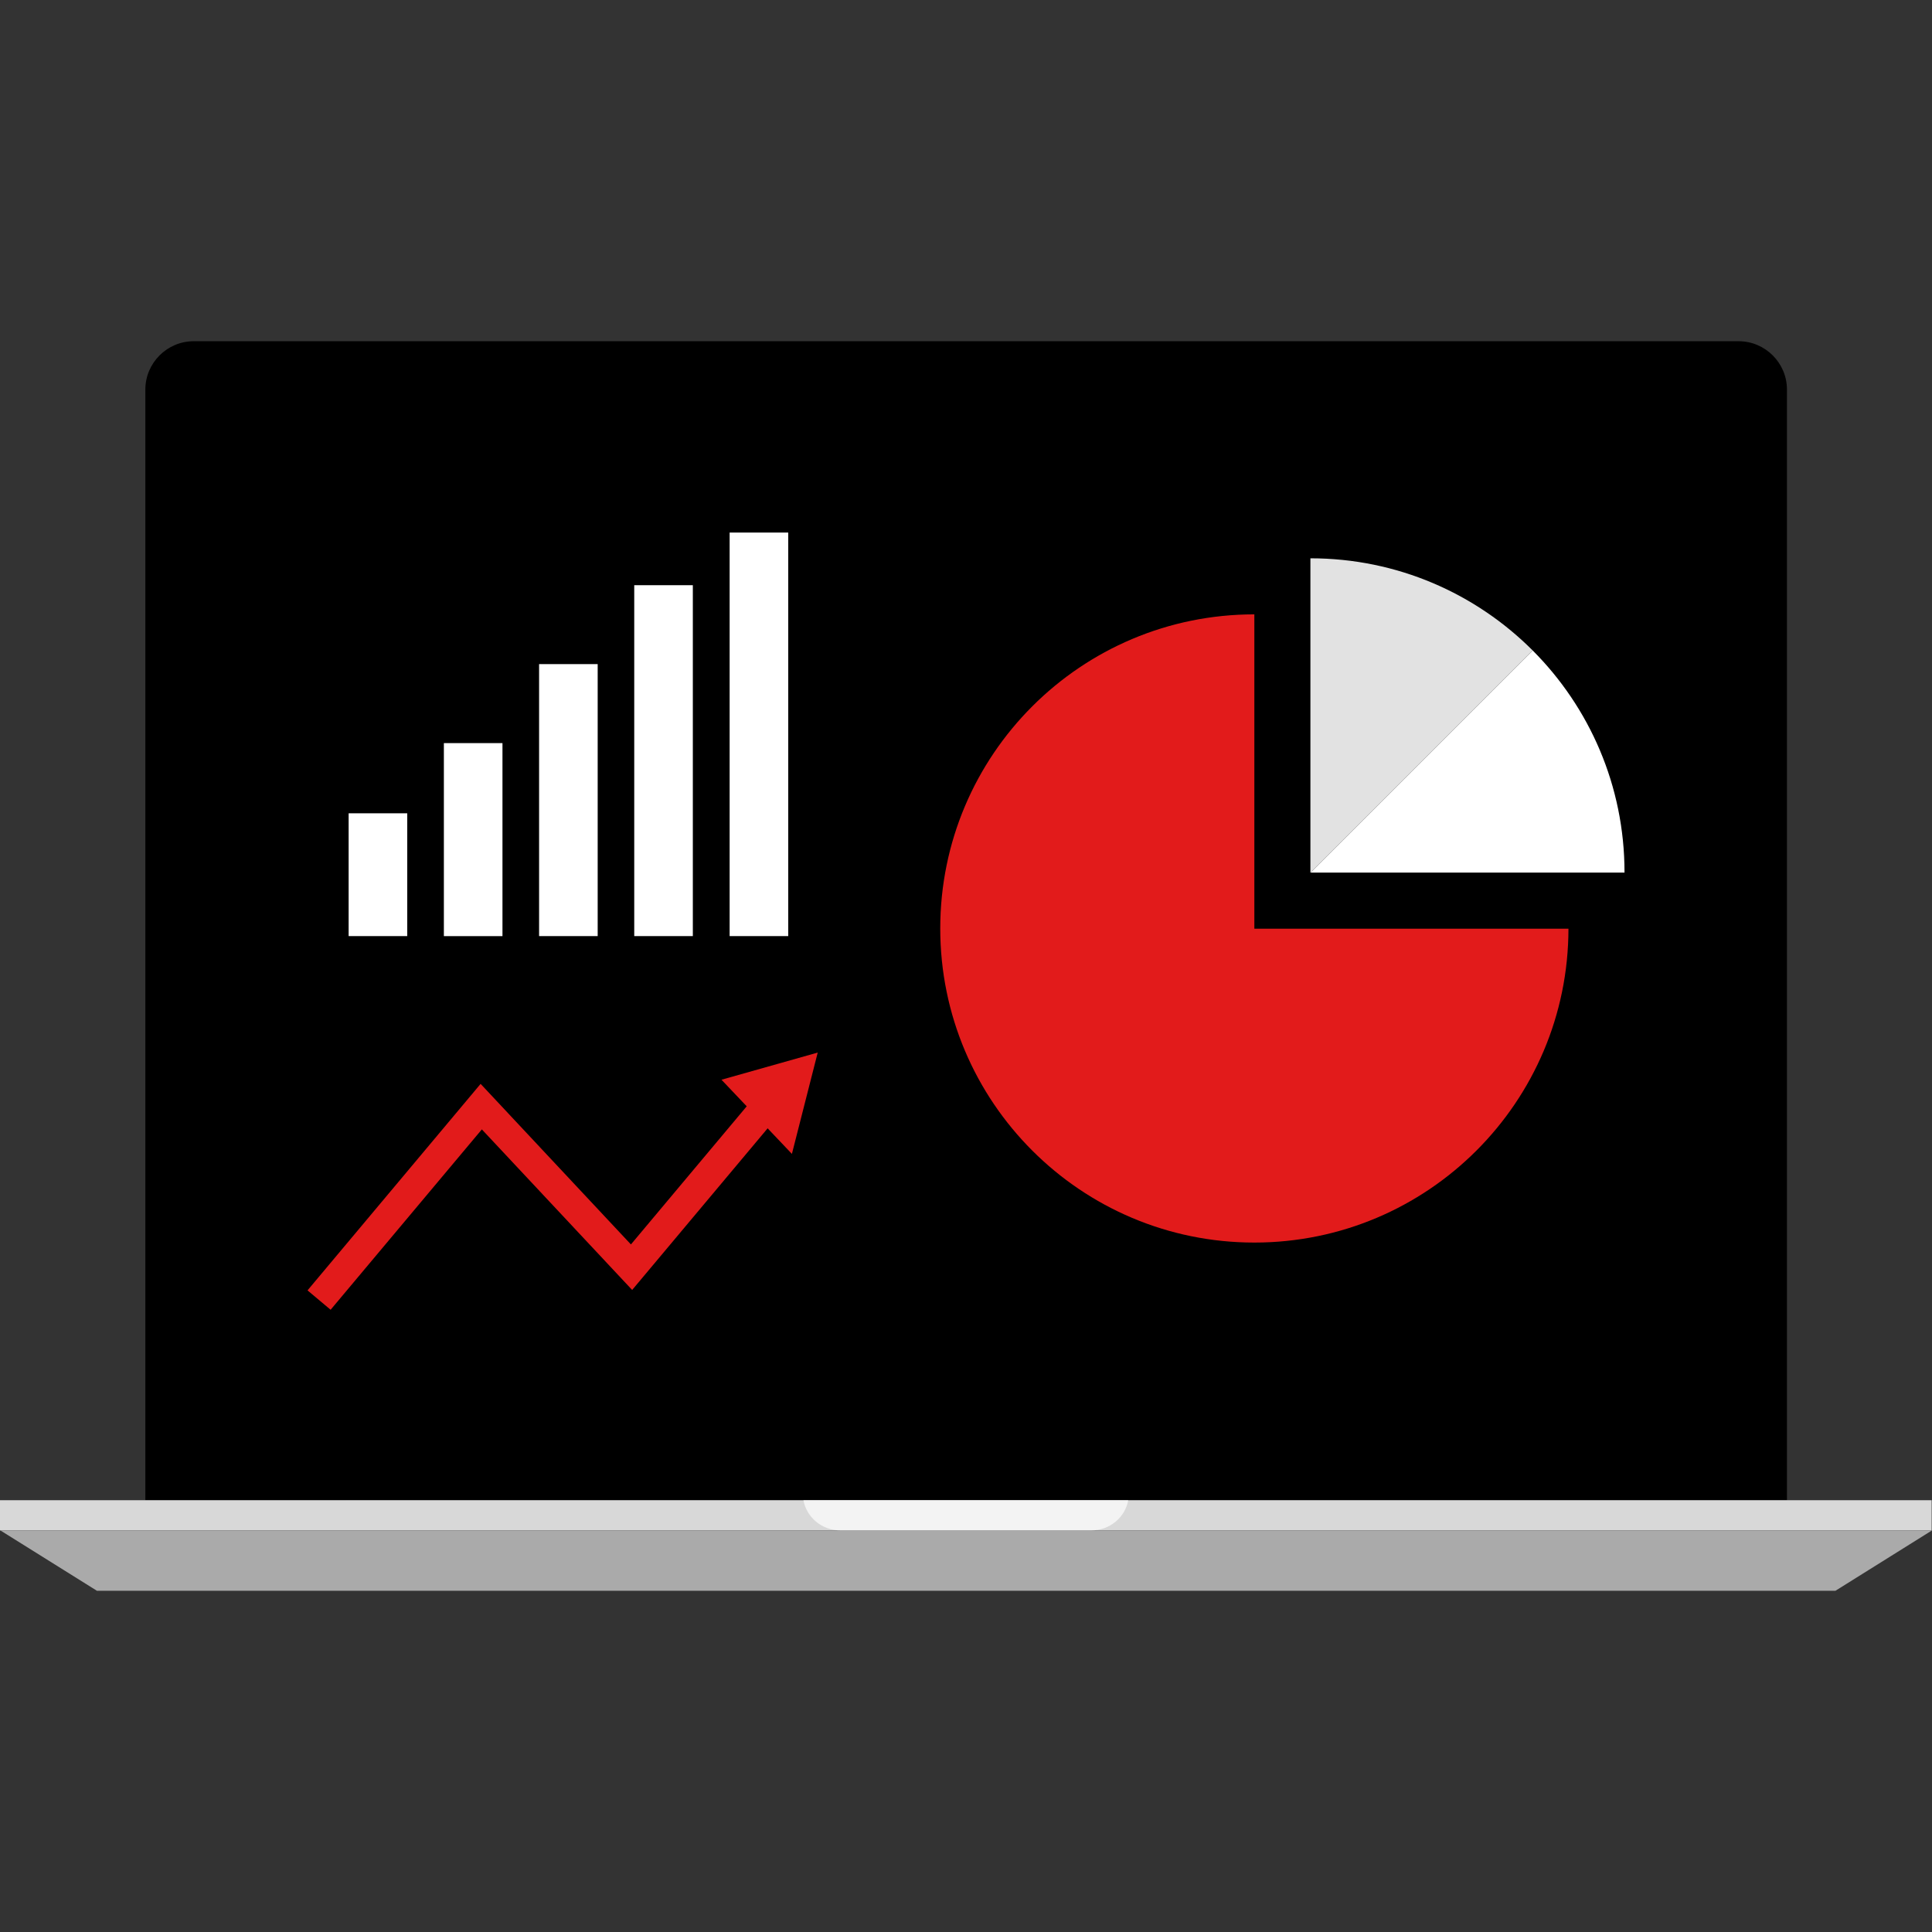 <?xml version="1.0" encoding="iso-8859-1"?>
<!-- Uploaded to: SVG Repo, www.svgrepo.com, Generator: SVG Repo Mixer Tools -->
<svg version="1.1" id="Layer_1" xmlns="http://www.w3.org/2000/svg" xmlns:xlink="http://www.w3.org/1999/xlink" 
	 viewBox="0 0 512 512" xml:space="preserve">
<rect x="0" y="0" width="512" height="512" fill="#333333" stroke="none"/>
<path d="M473.56,397.572V103.228c0-7.04-5.76-12.8-12.8-12.8H51.32c-7.04,0-12.8,5.76-12.8,12.8V397.58
	C38.528,397.572,474.632,397.572,473.56,397.572z"/>
<rect x="54.52" y="106.428" width="403.04" height="275.152"/>
<rect y="397.572" style="fill:#D8D8D8;" width="511.912" height="8"/>
<polygon style="fill:#AAAAAA;" points="486.408,421.572 25.688,421.572 0.088,405.572 512,405.572 "/>
<g style="opacity:0.7;">
	<path style="fill:#FFFFFF;" d="M298.992,397.572H212.92c0.816,4.488,4.824,8,9.832,8h66.4
		C294.168,405.572,298.176,402.068,298.992,397.572z"/>
</g>
<g>
	<rect x="92.392" y="215.532" style="fill:#FFFFFF;" width="15.528" height="32.544"/>
	<rect x="117.632" y="196.932" style="fill:#FFFFFF;" width="15.528" height="51.152"/>
	<rect x="142.864" y="175.996" style="fill:#FFFFFF;" width="15.528" height="72.08"/>
	<rect x="168.08" y="155.084" style="fill:#FFFFFF;" width="15.528" height="92.992"/>
	<rect x="193.36" y="141.132" style="fill:#FFFFFF;" width="15.528" height="106.944"/>
</g>
<path style="fill:#E21B1B;" d="M332.416,162.812c-45.968,0-83.24,37.264-83.24,83.24c0,45.968,37.264,83.24,83.24,83.24
	c45.952,0,83.208-37.232,83.24-83.176h-83.24V162.812z"/>
<path style="fill:#FFFFFF;" d="M406.16,172.364l-58.888,58.888h83.24c0-0.024,0-0.04,0-0.064
	C430.512,208.22,421.208,187.428,406.16,172.364z"/>
<path style="fill:#E2E2E2;" d="M347.272,147.956v83.296l58.888-58.888C391.096,157.284,370.272,147.956,347.272,147.956z"/>
<g>
	<polygon style="fill:#E21B1B;" points="87.616,347.1 81.496,341.964 127.368,287.236 167.2,329.788 202.264,287.964 208.392,293.1 
		167.528,341.852 127.696,299.3 	"/>
	<polygon style="fill:#E21B1B;" points="191.2,286.14 216.704,278.94 209.864,305.796 	"/>
</g>
</svg>